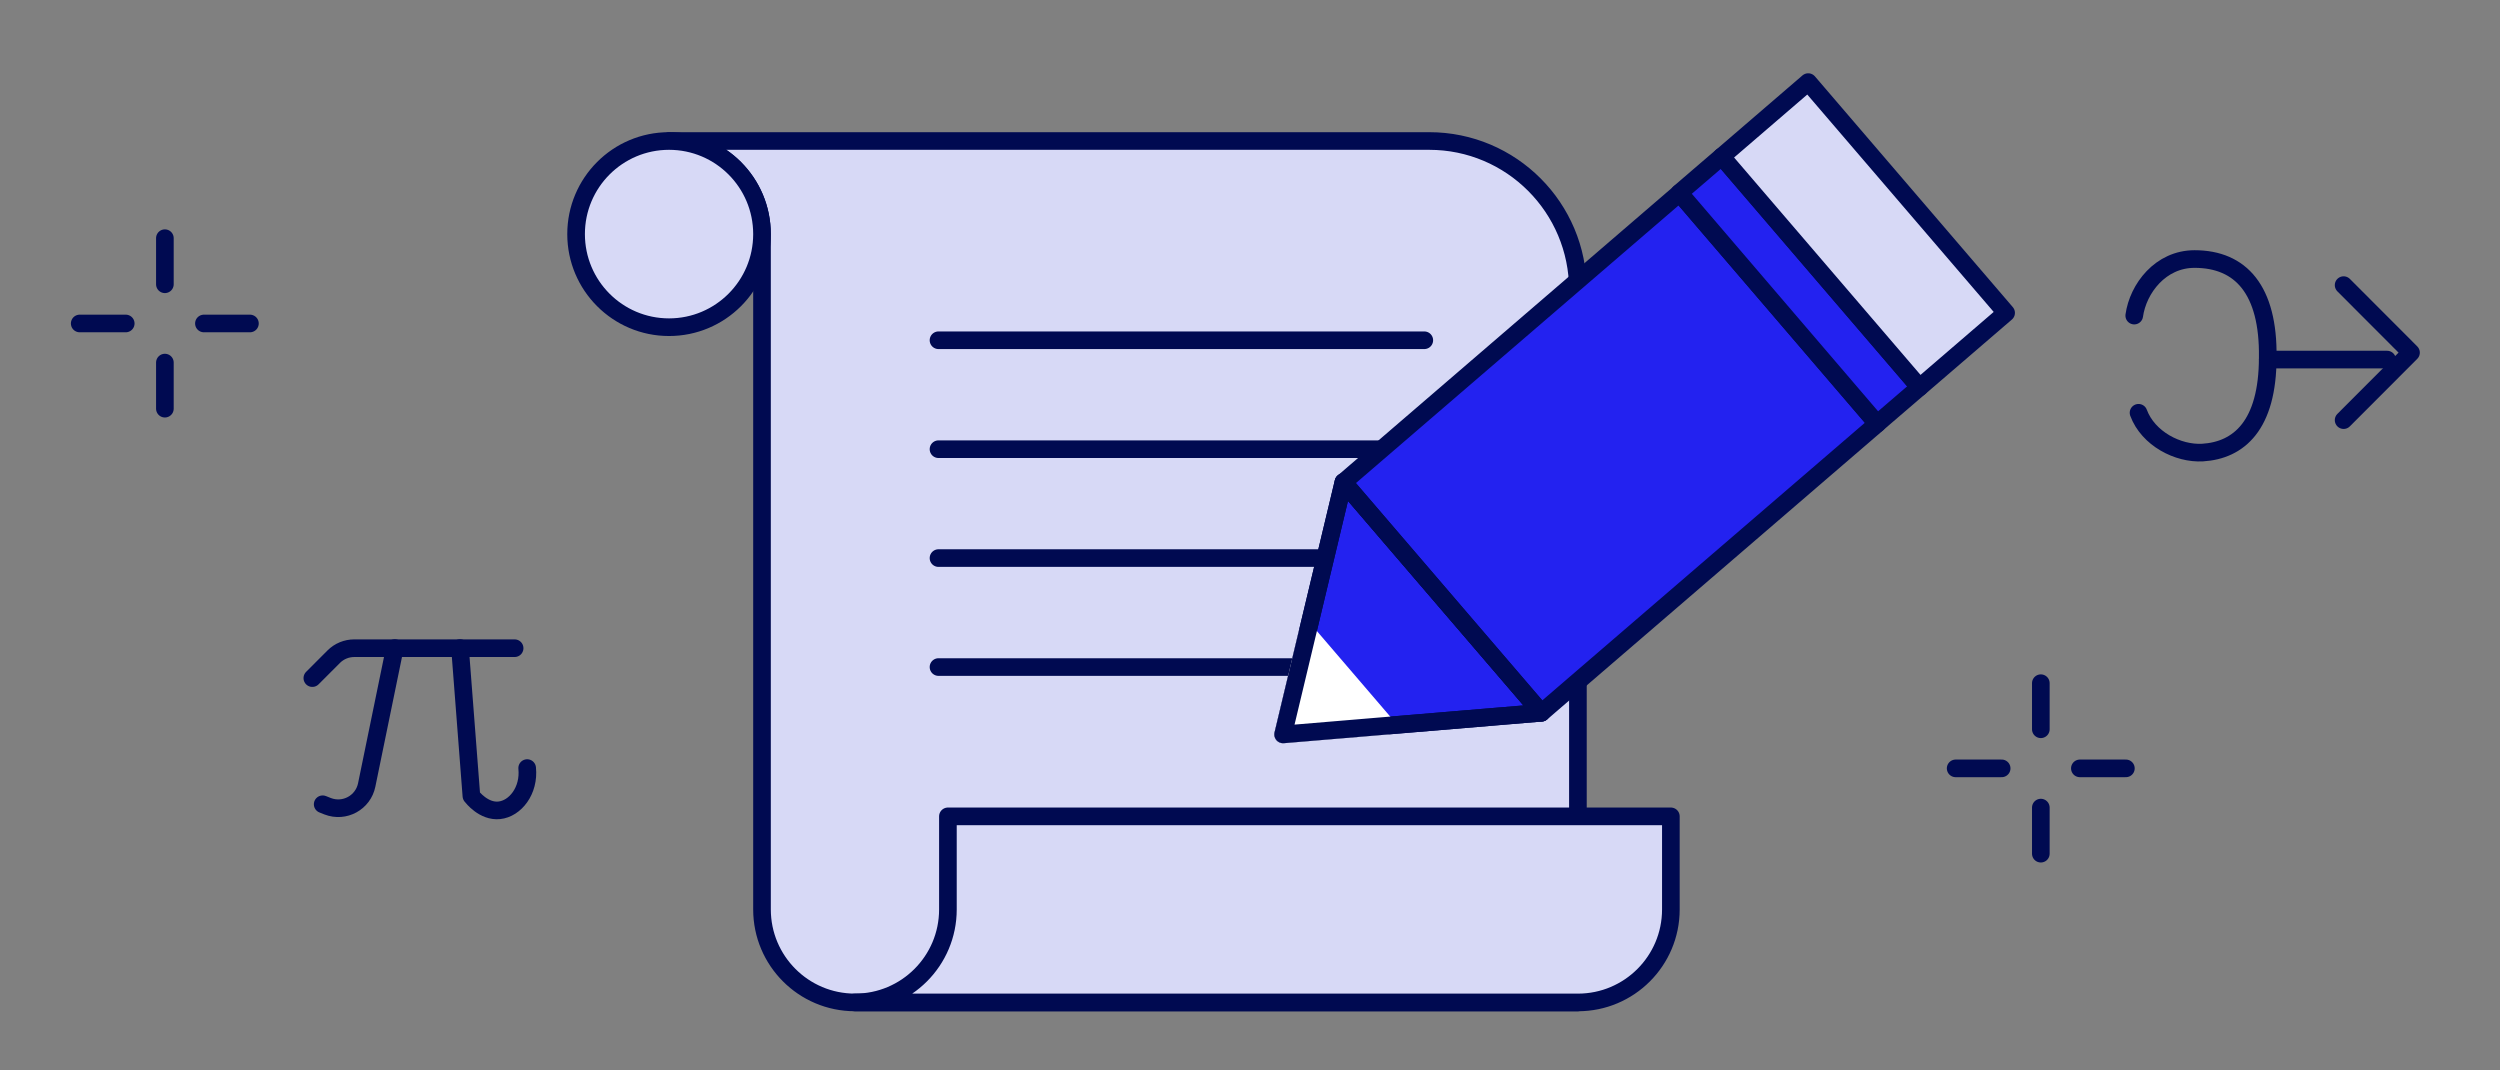 <svg width="257" height="110" viewBox="0 0 257 110" fill="none" xmlns="http://www.w3.org/2000/svg">
<rect x="0" y="0" width="257" height="110" fill="#808080" stroke="none"/>
<path d="M209.797 70.232V74.969" stroke="#000A51" stroke-width="1.813" stroke-linecap="round" stroke-linejoin="round"/>
<path d="M209.797 83.021V87.758" stroke="#000A51" stroke-width="1.813" stroke-linecap="round" stroke-linejoin="round"/>
<path d="M201.041 78.988H205.771" stroke="#000A51" stroke-width="1.813" stroke-linecap="round" stroke-linejoin="round"/>
<path d="M213.81 78.988H218.54" stroke="#000A51" stroke-width="1.813" stroke-linecap="round" stroke-linejoin="round"/>
<path d="M16.95 24.485V29.223" stroke="#000A51" stroke-width="1.813" stroke-linecap="round" stroke-linejoin="round"/>
<path d="M16.95 37.274V42.012" stroke="#000A51" stroke-width="1.813" stroke-linecap="round" stroke-linejoin="round"/>
<path d="M8.194 33.253H12.925" stroke="#000A51" stroke-width="1.813" stroke-linecap="round" stroke-linejoin="round"/>
<path d="M20.963 33.253H25.693" stroke="#000A51" stroke-width="1.813" stroke-linecap="round" stroke-linejoin="round"/>
<path d="M219.4 32.443C219.794 29.656 222.1 26.629 225.599 26.629C230.365 26.629 233.22 29.811 233.124 36.738C233.124 43.749 230.138 46.297 226.424 46.524C223.903 46.668 220.833 45.101 219.842 42.433" stroke="#000A51" stroke-width="1.813" stroke-linecap="round" stroke-linejoin="round"/>
<path d="M245.392 36.965H233.125" stroke="#000A51" stroke-width="1.813" stroke-linecap="round" stroke-linejoin="round"/>
<path d="M240.924 29.311L247.852 36.25L240.924 43.189" stroke="#000A51" stroke-width="1.813" stroke-linecap="round" stroke-linejoin="round"/>
<path d="M32.108 69.709L34.306 67.508C34.867 66.946 35.631 66.635 36.42 66.635H52.903" stroke="#000A51" stroke-width="1.813" stroke-linecap="round" stroke-linejoin="round"/>
<path d="M33.171 82.678L33.684 82.882C35.416 83.552 37.328 82.511 37.698 80.692L40.588 66.623" stroke="#000A51" stroke-width="1.813" stroke-linecap="round" stroke-linejoin="round"/>
<path d="M47.289 66.623L48.46 81.829C48.544 81.937 49.726 83.468 51.327 83.3C52.951 83.133 54.432 81.291 54.193 78.958" stroke="#000A51" stroke-width="1.813" stroke-linecap="round" stroke-linejoin="round"/>
<path d="M162.209 29.808V103.049H87.889C82.61 103.049 78.334 98.766 78.334 93.49V24.066C78.334 18.778 74.057 14.495 68.79 14.495H146.92C155.365 14.495 162.209 21.35 162.209 29.808Z" fill="#D7D9F6" stroke="#000A51" stroke-width="1.813" stroke-linecap="round" stroke-linejoin="round"/>
<path d="M171.765 83.921V93.492C171.765 98.768 167.489 103.051 162.209 103.051H87.889C93.169 103.051 97.445 98.768 97.445 93.492V83.921H171.765Z" fill="#D7D9F6" stroke="#000A51" stroke-width="1.813" stroke-linecap="round" stroke-linejoin="round"/>
<path d="M68.778 33.636C74.055 33.636 78.334 29.352 78.334 24.066C78.334 18.78 74.055 14.495 68.778 14.495C63.5 14.495 59.222 18.78 59.222 24.066C59.222 29.352 63.5 33.636 68.778 33.636Z" fill="#D7D9F6" stroke="#000A51" stroke-width="1.813" stroke-linecap="round" stroke-linejoin="round"/>
<path d="M96.478 34.978H146.418" stroke="#000A51" stroke-width="1.813" stroke-linecap="round" stroke-linejoin="round"/>
<path d="M96.478 46.177H146.418" stroke="#000A51" stroke-width="1.813" stroke-linecap="round" stroke-linejoin="round"/>
<path d="M96.478 57.371H146.418" stroke="#000A51" stroke-width="1.813" stroke-linecap="round" stroke-linejoin="round"/>
<path d="M96.478 68.573H146.418" stroke="#000A51" stroke-width="1.813" stroke-linecap="round" stroke-linejoin="round"/>
<path d="M158.446 73.272L131.905 75.498L138.105 49.561L158.446 73.272Z" fill="#2322F0" stroke="#000A51" stroke-width="1.813" stroke-linecap="round" stroke-linejoin="round"/>
<path d="M172.649 19.844L138.113 49.564L158.454 73.275L192.99 43.554L172.649 19.844Z" fill="#2322F0" stroke="#000A51" stroke-width="1.813" stroke-linecap="round" stroke-linejoin="round"/>
<path d="M177.005 16.076L172.644 19.822L192.971 43.559L197.332 39.813L177.005 16.076Z" fill="#2322F0" stroke="#000A51" stroke-width="1.813" stroke-linecap="round" stroke-linejoin="round"/>
<path d="M206.229 32.163L185.885 8.44L176.987 16.095L197.331 39.818L206.229 32.163Z" fill="#D7D9F6" stroke="#000A51" stroke-width="1.813" stroke-linecap="round" stroke-linejoin="round"/>
<path d="M134.39 65.115L131.917 75.499L142.536 74.614L134.39 65.115Z" fill="white" stroke="white" stroke-width="1.813" stroke-linecap="round" stroke-linejoin="round"/>
<path d="M158.446 73.272L131.905 75.498L138.105 49.561L158.446 73.272Z" stroke="#000A51" stroke-width="1.813" stroke-linecap="round" stroke-linejoin="round"/>
</svg>

